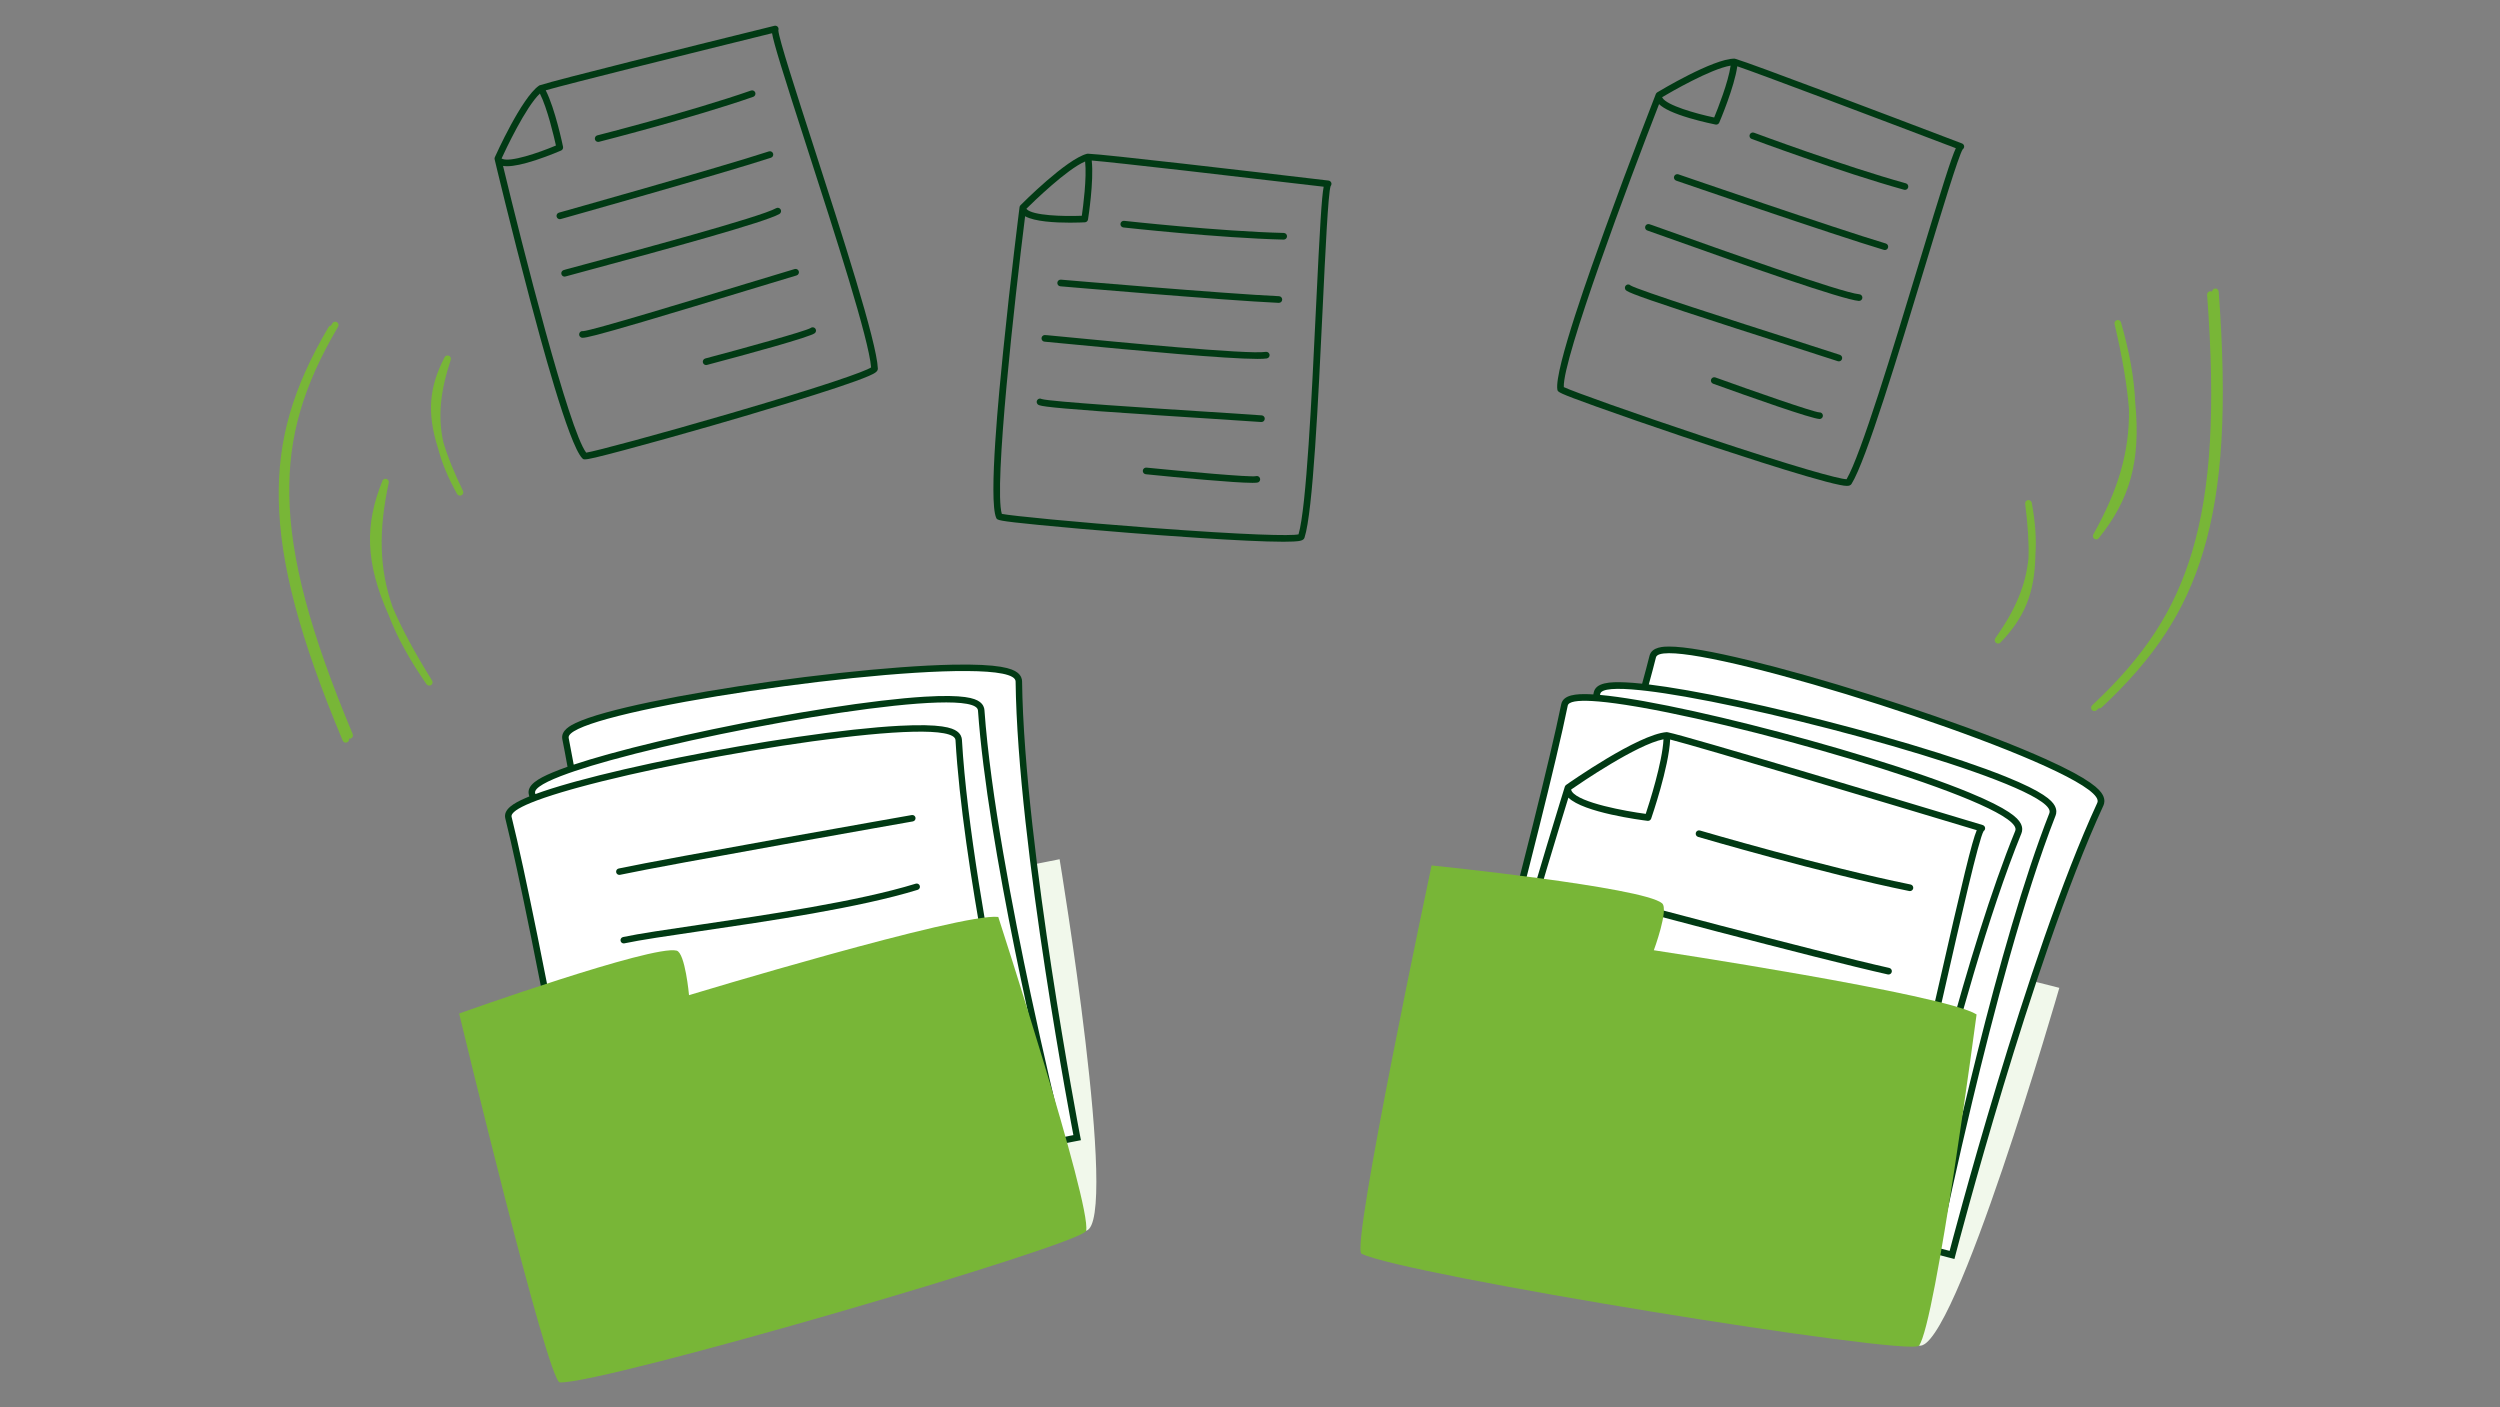 <svg xmlns="http://www.w3.org/2000/svg" xml:space="preserve" id="svg1" version="1.1" viewBox="0 0 206.375 116.152" height="439" width="780"><rect x="0" y="0" width="206.375" height="116.152" fill="#808080" stroke="none"/><defs id="defs1"><clipPath id="clip0_161_3707"><rect id="rect45" fill="white" height="582.56" width="865.28"></rect></clipPath><clipPath id="clip0_161_3336"><rect y="0" x="0" id="rect28" fill="#ffffff" height="866.38" width="1300.93"></rect></clipPath><clipPath id="clip0_161_3707-8"><rect id="rect45-3" fill="white" height="582.56" width="865.28"></rect></clipPath></defs><g id="layer1"><g transform="matrix(0.4,0,0,0.4,23.008,2.12)" id="g1" style="fill:none"><path id="path1" fill="#f1f8eb" d="m 338.523,272.403 c 7.249,1.413 28.954,-73.836 28.954,-73.836 0,0 -92.952,-23.712 -102.135,-21.903 -9.183,1.808 -21.133,76.586 -21.133,76.586 0,0 89.671,18.249 94.314,19.156 z"></path><path id="path2" fill="#ffffff" d="m 239.793,240.437 c 0.21,-0.773 20.947,-77.577 25.556,-100.253 0.2,-0.99 1.294,-1.836 6.519,-1.454 0.062,-0.327 0.124,-0.643 0.182,-0.953 0.224,-1.189 1.738,-2.172 9.83,-1.248 0.668,-2.41 1.236,-4.544 1.687,-6.336 0.286,-1.131 1.7,-2.09 10.04,-0.629 22.469,3.937 78.568,22.56 82.227,29.539 0.364,0.694 0.258,1.234 0.106,1.564 -7.524,16.268 -15.395,40.509 -20.675,57.977 -5.724,18.94 -9.717,34.225 -9.758,34.376 l -0.172,0.663 -3.401,-0.88 c -0.506,2.441 -0.788,3.851 -0.805,3.94 l -0.134,0.674 -7.273,-1.43 c -0.558,2.52 -0.871,3.981 -0.891,4.07 l -0.141,0.671 -93.08,-19.596 0.19,-0.702 z"></path><path id="path3" fill="#013a14" d="m 239.129,240.258 c 0.209,-0.773 20.94,-77.556 25.545,-100.212 0.406,-1.99 3.122,-2.169 5.724,-2.083 0.289,0.01 0.592,0.024 0.909,0.045 0.024,-0.121 0.045,-0.241 0.069,-0.358 0.399,-2.107 3.359,-2.269 6.501,-2.131 1.026,0.044 2.193,0.137 3.494,0.275 0.599,-2.176 1.115,-4.119 1.528,-5.766 0.475,-1.887 3.05,-1.894 4.02,-1.897 1.628,-0.004 3.917,0.251 6.808,0.756 10.808,1.894 30.186,7.378 48.214,13.648 9.063,3.15 16.938,6.209 22.782,8.843 9.204,4.153 11.1,6.216 11.723,7.405 0.492,0.942 0.337,1.702 0.121,2.169 -7.507,16.234 -15.368,40.437 -20.641,57.885 -5.721,18.929 -9.713,34.204 -9.751,34.355 l -0.348,1.33 -1.332,-0.343 -2.034,-0.526 c -0.42,2.035 -0.651,3.186 -0.657,3.228 l -0.269,1.347 -1.349,-0.264 -5.941,-1.169 c -0.475,2.148 -0.733,3.369 -0.743,3.41 l -0.286,1.344 -1.346,-0.281 -91.695,-19.304 -1.425,-0.3 0.379,-1.402 z m 105.707,12.59 c 0,0 15.877,-60.899 30.474,-92.47 2.547,-5.507 -58.14,-25.984 -81.827,-30.137 -5.466,-0.959 -8.959,-1.045 -9.252,0.121 -0.403,1.609 -0.902,3.489 -1.48,5.59 2.244,0.275 4.829,0.667 7.744,1.176 l -0.237,1.354 0.241,-1.354 c 12.828,2.248 30.963,6.635 46.211,11.176 7.926,2.362 14.734,4.666 19.684,6.663 7.823,3.156 9.517,4.92 10.109,5.972 0.492,0.876 0.382,1.612 0.199,2.073 -6.536,16.646 -12.955,41.272 -17.192,58.998 -3.108,13.006 -5.524,24.299 -6.77,30.295 l 2.099,0.543 z m -4.389,3.765 c 0,0 0.235,-1.183 0.675,-3.308 0.086,-0.416 0.179,-0.863 0.279,-1.347 3.115,-14.962 13.406,-62.43 24.017,-89.448 1.993,-5.078 -47.725,-19.222 -75.153,-24.028 -2.909,-0.509 -5.562,-0.914 -7.882,-1.189 -0.475,-0.059 -0.94,-0.11 -1.387,-0.155 -4.957,-0.512 -8.061,-0.34 -8.271,0.77 -0.014,0.069 -0.028,0.138 -0.038,0.206 2.12,0.189 4.715,0.547 7.737,1.059 0.262,0.045 0.524,0.09 0.792,0.134 0.189,0.035 0.382,0.069 0.575,0.103 12.446,2.221 30.602,6.777 46.486,11.672 8.274,2.548 15.399,5.03 20.61,7.179 8.226,3.393 9.981,5.232 10.584,6.322 0.492,0.89 0.372,1.633 0.182,2.097 -6.76,16.557 -13.506,41.093 -17.977,58.761 -2.495,9.856 -4.574,18.719 -6.013,25.035 -0.106,0.461 -0.206,0.907 -0.306,1.341 -0.306,1.358 -0.582,2.575 -0.816,3.634 l 5.91,1.162 z m -8.294,3.307 c 0,0 0.258,-1.214 0.736,-3.39 0.09,-0.412 0.189,-0.863 0.296,-1.344 0.241,-1.076 0.52,-2.324 0.833,-3.713 0.1,-0.433 0.2,-0.88 0.306,-1.341 4.255,-18.671 14.136,-59.675 24.052,-83.971 2.117,-5.185 -50.141,-20.652 -76.964,-25.42 -0.144,-0.028 -0.292,-0.052 -0.434,-0.076 -0.313,-0.055 -0.623,-0.106 -0.929,-0.158 -2.919,-0.495 -5.5,-0.849 -7.627,-1.035 -0.485,-0.041 -0.947,-0.075 -1.384,-0.099 -3.022,-0.165 -4.846,0.11 -5.015,0.948 -4.663,22.959 -25.562,100.295 -25.562,100.295 l 91.695,19.304 z"></path><path id="path4" fill="#013a14" d="m 253.832,196.05 c 5.604,-19.782 11.531,-38.811 11.589,-39 0,-0.007 0.007,-0.013 0.01,-0.02 0.021,-0.062 0.049,-0.117 0.086,-0.169 0,-0.003 0.004,-0.01 0.007,-0.014 0.042,-0.055 0.09,-0.103 0.145,-0.144 0.003,0 0.007,-0.007 0.01,-0.01 0.606,-0.427 14.876,-10.458 20.755,-10.902 0.003,0 0.014,0 0.02,0 0.007,0 0.014,0 0.021,0 0.09,0 0.176,0.017 0.255,0.045 4.054,0.818 46.407,13.545 64.941,19.135 0.317,0.097 0.524,0.406 0.486,0.736 -0.024,0.21 -0.138,0.389 -0.303,0.499 -0.995,1.615 -4.674,17.801 -8.233,33.464 -5.638,24.808 -12.653,55.681 -16.208,62.302 -0.248,0.461 -0.778,0.602 -2.113,0.488 -0.262,-0.02 -0.551,-0.051 -0.878,-0.092 -8.522,-1.056 -36.622,-8.269 -45.034,-10.452 -8.894,-2.31 -17.787,-4.703 -24.396,-6.563 -11.031,-3.101 -11.083,-3.317 -11.214,-3.833 -0.877,-3.507 2.506,-18.802 10.054,-45.463 z m 31.951,-48.781 c -5.507,1.073 -17.22,9.094 -19.057,10.369 0.01,0.114 0.051,0.255 0.168,0.427 1.594,2.334 11.045,4.039 15.224,4.596 0.726,-2.186 3.435,-10.609 3.665,-15.392 z m -40.724,93.643 c 2.24,0.948 19.581,5.81 40.146,11.077 27.649,7.082 39.32,9.327 41.1,9.124 3.5,-6.873 10.411,-37.278 15.973,-61.756 5.359,-23.577 7.16,-30.986 8.151,-33.327 -16.979,-5.119 -57.277,-17.2 -63.272,-18.712 -0.269,5.703 -3.762,15.872 -3.917,16.323 -0.104,0.299 -0.396,0.488 -0.709,0.46 -0.011,0 -0.018,0 -0.028,0 -1.401,-0.171 -13.224,-1.708 -16.345,-4.789 -1.622,5.257 -6.423,20.934 -11.008,37.116 -8.99,31.749 -10.504,41.795 -10.095,44.487 z"></path><path id="path5" fill="#013a14" d="m 292.457,166.56 c 0.107,-0.365 0.492,-0.575 0.854,-0.465 0.254,0.076 25.786,7.567 43.471,11.143 0.371,0.075 0.612,0.436 0.537,0.811 -0.069,0.344 -0.389,0.578 -0.73,0.55 -0.028,0 -0.055,-0.007 -0.079,-0.01 -17.74,-3.589 -43.33,-11.098 -43.585,-11.173 -0.365,-0.107 -0.575,-0.489 -0.465,-0.853 z"></path><path id="path6" fill="#013a14" d="m 272.16,179.723 c 0.1,-0.367 0.479,-0.584 0.844,-0.488 0.447,0.121 44.927,11.992 59.369,15.22 0.372,0.082 0.606,0.45 0.523,0.822 -0.076,0.34 -0.392,0.563 -0.73,0.536 -0.031,0 -0.062,-0.007 -0.093,-0.014 -14.473,-3.232 -58.976,-15.113 -59.424,-15.233 -0.368,-0.1 -0.585,-0.475 -0.489,-0.843 z"></path><path id="path7" fill="#013a14" d="m 265.638,195.094 c -0.354,-0.058 -0.606,-0.381 -0.571,-0.742 0.034,-0.375 0.368,-0.653 0.743,-0.619 h 0.007 c 0.141,0.014 0.458,0.1 5.545,1.519 13.592,3.792 49.704,13.869 54.667,13.927 0.379,0.011 0.685,0.317 0.682,0.695 -0.004,0.378 -0.317,0.684 -0.695,0.681 -0.138,0 -0.296,-0.011 -0.475,-0.024 -5.738,-0.478 -32.031,-7.67 -54.547,-13.955 -2.95,-0.822 -5.091,-1.42 -5.353,-1.478 z"></path><path id="path8" fill="#013a14" d="m 260.947,211.118 c 0.275,-0.168 0.623,-0.123 0.843,0.093 1.903,1.09 29.459,7.808 45.963,11.834 6.44,1.571 11.527,2.812 13.998,3.444 0.368,0.093 0.589,0.468 0.496,0.836 -0.086,0.33 -0.396,0.543 -0.723,0.515 -0.038,0 -0.076,-0.01 -0.114,-0.02 -2.461,-0.633 -7.544,-1.87 -13.981,-3.442 -9.138,-2.227 -20.513,-5.002 -29.751,-7.343 -16.459,-4.174 -16.711,-4.579 -16.952,-4.968 -0.199,-0.323 -0.099,-0.746 0.224,-0.945 z"></path><path id="path9" fill="#013a14" d="m 287.391,235.273 c 10.732,3.033 28.289,7.815 29.82,7.712 0.362,-0.069 0.713,0.161 0.795,0.522 0.086,0.371 -0.144,0.739 -0.516,0.825 -0.086,0.021 -0.23,0.021 -0.43,0.004 -3.501,-0.293 -23.663,-5.934 -30.048,-7.736 -0.365,-0.103 -0.578,-0.484 -0.475,-0.849 0.103,-0.364 0.482,-0.581 0.85,-0.474 z"></path><path id="path10" fill="#78b637" d="m 350.398,204.05 c 0,0 -8.436,63.712 -11.875,68.353 -1.724,2.327 -106.726,-14.646 -115.065,-18.981 -2.293,-1.189 14.466,-80.117 14.466,-80.117 0,0 43.619,4.448 47.567,7.811 1.439,1.224 -1.701,9.688 -1.701,9.688 0,0 59.975,9.062 66.608,13.25 z"></path><path id="path11" fill="#013a14" d="m 284.214,14.088 c 0,0 0.007,-0.01 0.01,-0.017 0.024,-0.059 0.059,-0.114 0.097,-0.162 0.003,-0.004 0.006,-0.01 0.01,-0.014 0.045,-0.051 0.096,-0.093 0.151,-0.127 0.007,-0.003 0.011,-0.01 0.018,-0.014 0.468,-0.282 11.52,-6.931 15.908,-6.955 0,0 0.014,0 0.017,0 0.007,0 0.017,0 0.024,0 0.097,0.007 0.186,0.031 0.269,0.072 3.28,0.952 30.319,11.204 46.679,17.434 0.309,0.117 0.492,0.44 0.43,0.767 -0.035,0.189 -0.145,0.347 -0.296,0.45 -0.847,1.303 -4.358,12.878 -7.755,24.076 -5.441,17.939 -12.212,40.268 -15.182,44.968 -0.186,0.292 -0.485,0.409 -0.957,0.409 -0.371,0 -0.846,-0.072 -1.452,-0.193 -6.216,-1.224 -26.492,-7.99 -32.561,-10.032 -6.412,-2.163 -12.821,-4.383 -17.584,-6.096 -8.04,-2.891 -8.068,-3.039 -8.154,-3.541 -0.706,-3.998 7.18,-25.805 9.772,-32.97 5.149,-14.243 10.501,-27.916 10.552,-28.053 z m 1.294,0.663 c 0.01,0.038 0.028,0.083 0.058,0.138 0.902,1.544 6.802,3.249 10.677,4.057 0.706,-1.716 2.922,-7.292 3.397,-10.699 -4.061,0.639 -12.463,5.518 -14.135,6.508 z m -20.293,59.837 c 1.9,0.911 14.239,5.325 28.743,10.159 19.505,6.501 28.037,8.811 29.61,8.853 2.947,-5.016 9.562,-26.826 14.89,-44.404 4.949,-16.323 6.743,-21.961 7.655,-23.911 C 329.444,18.942 305.498,9.897 301.01,8.381 c -0.578,4.236 -3.579,11.297 -3.717,11.617 -0.11,0.258 -0.361,0.419 -0.633,0.419 -0.045,0 -0.09,-0.004 -0.135,-0.014 -0.027,-0.007 -2.622,-0.516 -5.362,-1.327 -3.211,-0.952 -5.283,-1.901 -6.295,-2.888 -6.182,15.883 -19.946,52.638 -19.657,58.4 z"></path><path id="path12" fill="#013a14" d="m 303.578,22.487 c 0.134,-0.354 0.53,-0.536 0.885,-0.402 0.185,0.069 18.541,6.9 31.338,10.448 0.365,0.103 0.582,0.481 0.478,0.846 -0.086,0.306 -0.361,0.505 -0.664,0.505 -0.062,0 -0.124,-0.007 -0.186,-0.024 -12.852,-3.562 -31.266,-10.417 -31.452,-10.486 -0.358,-0.134 -0.537,-0.529 -0.402,-0.883 z"></path><path id="path13" fill="#013a14" d="m 287.976,31.102 c 0.124,-0.358 0.516,-0.55 0.874,-0.426 0.324,0.11 32.375,11.153 42.814,14.274 0.365,0.11 0.571,0.492 0.461,0.856 -0.089,0.299 -0.361,0.492 -0.661,0.492 -0.065,0 -0.13,-0.01 -0.196,-0.028 -10.467,-3.129 -42.545,-14.181 -42.869,-14.291 -0.358,-0.124 -0.55,-0.516 -0.426,-0.873 z"></path><path id="path14" fill="#013a14" d="m 286.802,42.355 c 9.782,3.493 35.768,12.775 39.396,13.074 0.378,0.031 0.661,0.364 0.63,0.743 -0.031,0.358 -0.331,0.629 -0.685,0.629 -0.021,0 -0.038,0 -0.059,0 -3.373,-0.282 -23.012,-7.175 -39.743,-13.15 -2.021,-0.722 -3.625,-1.296 -3.834,-1.361 -0.345,-0.086 -0.572,-0.423 -0.51,-0.78 0.062,-0.375 0.413,-0.629 0.792,-0.564 0.117,0.021 0.131,0.021 4.016,1.409 z"></path><path id="path15" fill="#013a14" d="m 322.192,67.933 c 0.361,0.12 0.554,0.509 0.433,0.87 -0.096,0.289 -0.365,0.471 -0.654,0.471 -0.072,0 -0.144,-0.01 -0.217,-0.034 -1.776,-0.591 -5.445,-1.767 -10.088,-3.256 -6.598,-2.114 -14.81,-4.744 -21.474,-6.948 -11.943,-3.947 -12.098,-4.246 -12.298,-4.624 -0.175,-0.337 -0.044,-0.753 0.293,-0.928 0.275,-0.144 0.606,-0.083 0.812,0.131 1.542,0.952 22.039,7.519 33.091,11.06 4.65,1.489 8.322,2.664 10.105,3.259 z"></path><path id="path16" fill="#013a14" d="m 296.495,72.594 c 7.637,2.757 20.176,7.137 21.439,7.209 0.355,-0.034 0.685,0.22 0.74,0.578 0.059,0.375 -0.196,0.725 -0.575,0.787 -0.02,0 -0.048,0.004 -0.079,0.004 -1.573,0 -14.394,-4.542 -21.997,-7.285 -0.358,-0.131 -0.544,-0.523 -0.413,-0.88 0.131,-0.357 0.523,-0.543 0.881,-0.412 z"></path><path id="path17" fill="#013a14" d="m 44.541,27.379 c 0,0 0,-0.01 0,-0.017 0.007,-0.065 0.024,-0.131 0.052,-0.193 0,-0.007 0,-0.014 0.007,-0.021 0.224,-0.498 5.51,-12.253 9.107,-14.769 0,0 0.01,-0.007 0.014,-0.007 0.007,-0.003 0.014,-0.01 0.021,-0.014 0.083,-0.052 0.172,-0.083 0.262,-0.096 3.246,-1.083 31.308,-8.048 48.304,-12.242 0.32,-0.079 0.657,0.083 0.791,0.385 0.079,0.175 0.079,0.368 0.011,0.536 0.044,1.554 3.762,13.061 7.362,24.199 5.761,17.839 12.934,40.045 13.175,45.597 0.028,0.615 -0.578,0.99 -1.855,1.547 -5.806,2.534 -26.33,8.512 -32.481,10.286 -6.505,1.874 -13.038,3.696 -17.925,4.999 -5.665,1.509 -7.493,1.932 -8.199,1.932 -0.324,0 -0.41,-0.089 -0.523,-0.203 C 59.803,86.415 53.845,64.01 51.886,56.646 47.994,42.011 44.59,27.73 44.559,27.585 c 0,-0.007 0,-0.014 0,-0.021 -0.014,-0.062 -0.017,-0.127 -0.014,-0.189 z m 1.456,0.017 c 0.031,0.024 0.072,0.052 0.127,0.079 1.621,0.756 7.441,-1.2 11.086,-2.744 -0.399,-1.808 -1.759,-7.656 -3.311,-10.726 -2.974,2.836 -7.094,11.63 -7.903,13.394 z M 63.455,88.117 C 65.533,87.783 78.193,84.39 92.869,80.106 112.605,74.348 120.934,71.391 122.252,70.528 121.812,64.732 114.804,43.042 109.159,25.56 103.917,9.33 102.172,3.674 101.811,1.557 84.495,5.83 59.658,12.025 55.105,13.335 c 1.941,3.809 3.504,11.321 3.573,11.661 0.065,0.316 -0.1,0.639 -0.399,0.77 -0.024,0.01 -2.451,1.069 -5.166,1.96 -2.595,0.853 -4.571,1.279 -5.968,1.279 -0.313,0 -0.595,-0.024 -0.85,-0.065 3.982,16.571 13.633,54.608 17.161,59.177 z"></path><path id="path18" fill="#013a14" d="m 97.925,14.683 c -12.594,4.387 -31.638,9.234 -31.827,9.282 -0.059,0.014 -0.114,0.021 -0.169,0.021 -0.306,0 -0.589,-0.206 -0.668,-0.519 -0.093,-0.368 0.131,-0.743 0.499,-0.836 0.189,-0.048 19.175,-4.882 31.714,-9.248 0.358,-0.124 0.75,0.065 0.878,0.423 0.124,0.357 -0.065,0.75 -0.423,0.877 z"></path><path id="path19" fill="#013a14" d="m 57.834,38.583 c 0.327,-0.093 32.966,-9.262 43.326,-12.638 0.362,-0.117 0.751,0.079 0.868,0.44 0.117,0.361 -0.079,0.749 -0.441,0.866 -10.387,3.386 -43.051,12.562 -43.382,12.655 -0.062,0.017 -0.124,0.028 -0.186,0.028 -0.299,0 -0.578,-0.199 -0.661,-0.502 -0.103,-0.364 0.11,-0.746 0.475,-0.849 z"></path><path id="path20" fill="#013a14" d="m 58.705,50.475 c 0.107,-0.052 0.12,-0.059 4.113,-1.131 10.03,-2.695 36.673,-9.857 39.826,-11.675 0.33,-0.189 0.75,-0.076 0.939,0.251 0.19,0.33 0.076,0.749 -0.251,0.939 -2.932,1.692 -23.002,7.199 -40.156,11.813 -2.075,0.557 -3.724,1 -3.934,1.069 -0.079,0.031 -0.162,0.045 -0.241,0.045 -0.258,0 -0.506,-0.144 -0.623,-0.395 -0.162,-0.344 -0.014,-0.753 0.327,-0.914 z"></path><path id="path21" fill="#013a14" d="m 62.818,63.037 c 1.81,-0.096 22.4,-6.364 33.5,-9.743 4.67,-1.423 8.361,-2.544 10.164,-3.07 0.365,-0.106 0.747,0.103 0.854,0.468 0.107,0.364 -0.103,0.746 -0.468,0.853 -1.797,0.523 -5.483,1.647 -10.147,3.067 -6.629,2.018 -14.876,4.528 -21.612,6.511 -9.403,2.768 -11.661,3.287 -12.377,3.287 -0.203,0 -0.282,-0.041 -0.365,-0.086 -0.337,-0.175 -0.468,-0.591 -0.289,-0.928 0.145,-0.275 0.448,-0.416 0.744,-0.357 z"></path><path id="path22" fill="#013a14" d="m 88.026,68.682 c 7.851,-2.083 20.655,-5.621 21.732,-6.281 0.275,-0.23 0.688,-0.21 0.94,0.055 0.261,0.275 0.251,0.712 -0.024,0.973 -0.844,0.804 -14.329,4.469 -22.294,6.584 -0.059,0.017 -0.117,0.024 -0.175,0.024 -0.303,0 -0.582,-0.203 -0.664,-0.512 -0.096,-0.368 0.12,-0.743 0.489,-0.842 z"></path><path id="path23" fill="#013a14" d="m 152.885,37.452 c 0,0 0.007,-0.014 0.007,-0.024 0.01,-0.062 0.027,-0.124 0.055,-0.179 0,-0.003 0,-0.01 0.007,-0.014 0.031,-0.062 0.072,-0.117 0.117,-0.165 0.003,-0.003 0.007,-0.01 0.01,-0.014 0.385,-0.389 9.479,-9.53 13.733,-10.62 0.004,0 0.014,0 0.017,0 0.007,0 0.014,-0.007 0.024,-0.007 0.093,-0.017 0.186,-0.017 0.276,0 3.404,0.124 32.137,3.479 49.529,5.535 0.33,0.038 0.585,0.309 0.605,0.639 0.014,0.193 -0.055,0.375 -0.179,0.509 -0.506,1.468 -1.084,13.549 -1.641,25.238 -0.895,18.723 -2.01,42.029 -3.745,47.309 -0.193,0.588 -0.888,0.726 -2.282,0.798 -0.575,0.031 -1.27,0.045 -2.065,0.045 -8.003,0 -26.159,-1.382 -31.962,-1.843 -6.746,-0.533 -13.506,-1.128 -18.538,-1.626 -8.501,-0.842 -8.563,-0.983 -8.773,-1.448 -1.659,-3.706 0.661,-26.774 1.425,-34.355 1.518,-15.068 3.366,-29.631 3.387,-29.776 z m 13.537,-9.427 c -3.783,1.609 -10.739,8.389 -12.119,9.753 0.021,0.034 0.048,0.076 0.093,0.117 1.249,1.279 7.39,1.492 11.344,1.331 0.265,-1.832 1.053,-7.783 0.682,-11.204 z m -17.189,72.726 c 2.065,0.419 15.11,1.695 30.354,2.85 20.503,1.551 29.342,1.716 30.877,1.375 1.632,-5.58 2.723,-28.345 3.6,-46.69 0.816,-17.035 1.178,-22.941 1.587,-25.052 -17.712,-2.09 -43.144,-5.03 -47.866,-5.408 0.471,4.249 -0.713,11.83 -0.768,12.174 -0.051,0.32 -0.32,0.56 -0.643,0.578 -0.345,0.017 -1.539,0.076 -3.084,0.076 -2.991,0 -7.287,-0.213 -9.252,-1.327 -2.117,16.908 -6.495,55.911 -4.805,61.428 z"></path><path id="path24" fill="#013a14" d="m 173.715,40.883 c 0.042,-0.378 0.386,-0.65 0.761,-0.609 0.196,0.021 19.667,2.176 32.942,2.499 0.379,0.01 0.682,0.323 0.672,0.705 -0.011,0.375 -0.317,0.67 -0.689,0.67 -0.007,0 -0.01,0 -0.017,0 -13.334,-0.323 -32.867,-2.486 -33.063,-2.506 -0.378,-0.041 -0.65,-0.382 -0.609,-0.76 z"></path><path id="path25" fill="#013a14" d="m 160.688,53.039 c 0.031,-0.378 0.365,-0.663 0.743,-0.626 0.341,0.028 34.12,2.929 45.007,3.414 0.378,0.017 0.674,0.337 0.657,0.719 -0.017,0.368 -0.32,0.657 -0.688,0.657 -0.011,0 -0.021,0 -0.031,0 -10.915,-0.485 -44.724,-3.386 -45.065,-3.417 -0.379,-0.031 -0.661,-0.364 -0.626,-0.743 z"></path><path id="path26" fill="#013a14" d="m 162.168,65.605 c -2.141,-0.21 -3.838,-0.375 -4.058,-0.385 -0.355,0 -0.658,-0.272 -0.685,-0.632 -0.031,-0.378 0.251,-0.712 0.63,-0.743 0.12,-0.01 0.137,-0.01 4.247,0.388 10.339,1.004 37.799,3.675 41.392,3.084 0.379,-0.062 0.73,0.193 0.792,0.567 0.062,0.375 -0.193,0.729 -0.568,0.791 -0.399,0.065 -1.05,0.096 -1.917,0.096 -6.35,0 -24.272,-1.654 -39.833,-3.166 z"></path><path id="path27" fill="#013a14" d="m 157.476,77.053 c 1.728,0.547 23.209,1.922 34.791,2.664 4.874,0.313 8.722,0.557 10.594,0.701 0.379,0.028 0.664,0.357 0.633,0.739 -0.027,0.361 -0.33,0.636 -0.685,0.636 -0.017,0 -0.034,0 -0.051,0 -1.866,-0.141 -5.71,-0.388 -10.581,-0.698 -6.914,-0.443 -15.519,-0.994 -22.523,-1.506 -12.546,-0.918 -12.77,-1.169 -13.055,-1.489 -0.255,-0.282 -0.228,-0.719 0.055,-0.97 0.234,-0.21 0.568,-0.227 0.819,-0.072 z"></path><path id="path28" fill="#013a14" d="m 179.081,91.204 c 8.082,0.811 21.309,2.004 22.552,1.767 0.337,-0.117 0.715,0.045 0.86,0.382 0.145,0.337 -0.014,0.753 -0.365,0.901 -0.151,0.065 -0.561,0.093 -1.177,0.093 -3.724,0 -14.972,-1.069 -22.007,-1.774 -0.379,-0.038 -0.654,-0.375 -0.616,-0.753 0.037,-0.378 0.371,-0.653 0.753,-0.615 z"></path><path id="path29" fill="#f1f8eb" d="m 166.636,248.695 c 6.935,-1.781 -5.48,-76.672 -5.48,-76.672 0,0 -91.244,17.953 -98.527,23.357 -7.283,5.404 13.468,75.823 13.468,75.823 0,0 86.095,-21.366 90.535,-22.508 z"></path><path id="path30" fill="#ffffff" d="m 66.89,261.831 c -0.141,-0.763 -14.046,-76.617 -19.478,-98.379 -0.237,-0.949 0.365,-2.145 5.097,-3.985 -0.079,-0.312 -0.158,-0.615 -0.237,-0.907 -0.299,-1.135 0.616,-2.627 8.082,-5.185 -0.423,-2.386 -0.816,-4.49 -1.17,-6.25 -0.224,-1.107 0.616,-2.537 8.525,-4.73 21.309,-5.91 78.176,-12.972 84.288,-8.389 0.61,0.457 0.74,0.973 0.744,1.324 0.206,17.372 3.431,41.863 6.102,59.349 2.895,18.96 5.779,33.997 5.807,34.148 l 0.127,0.654 -3.342,0.646 c 0.575,2.345 0.916,3.699 0.94,3.785 l 0.165,0.646 -6.963,1.778 c 0.561,2.437 0.898,3.847 0.919,3.933 l 0.155,0.646 -89.637,21.607 -0.127,-0.694 z"></path><path id="path31" fill="#013a14" d="m 66.232,261.952 c -0.141,-0.763 -14.043,-76.597 -19.467,-98.339 -0.478,-1.911 1.824,-3.197 4.141,-4.204 0.258,-0.114 0.53,-0.227 0.812,-0.34 -0.031,-0.114 -0.059,-0.231 -0.089,-0.341 -0.53,-2.011 1.993,-3.386 4.801,-4.572 0.915,-0.389 1.979,-0.794 3.17,-1.214 -0.385,-2.155 -0.743,-4.067 -1.07,-5.683 -0.372,-1.849 1.879,-2.929 2.726,-3.334 1.421,-0.681 3.535,-1.413 6.275,-2.173 10.25,-2.843 29.494,-6.113 47.89,-8.131 9.245,-1.014 17.416,-1.619 23.629,-1.746 9.789,-0.2 12.308,0.818 13.351,1.598 0.826,0.619 1.005,1.348 1.012,1.85 0.206,17.33 3.428,41.788 6.092,59.252 2.895,18.947 5.776,33.977 5.803,34.129 l 0.251,1.306 -1.308,0.254 -1.999,0.386 c 0.482,1.956 0.76,3.059 0.771,3.097 l 0.327,1.289 -1.291,0.33 -5.686,1.451 c 0.482,2.077 0.764,3.252 0.774,3.294 l 0.31,1.296 -1.294,0.313 -88.305,21.287 -1.373,0.33 -0.255,-1.385 z m 97.767,-32.997 c 0,0 -11.523,-59.91 -11.923,-93.615 -0.068,-5.882 -61.726,1.468 -84.188,7.698 -5.184,1.437 -8.278,2.815 -8.047,3.957 0.317,1.578 0.668,3.431 1.039,5.507 2.079,-0.694 4.505,-1.427 7.269,-2.193 l 0.358,1.286 -0.354,-1.286 c 12.164,-3.373 29.869,-7.086 45.106,-9.461 7.923,-1.235 14.841,-2.053 20.008,-2.366 8.164,-0.498 10.38,0.344 11.337,1.018 0.799,0.564 1.005,1.251 1.04,1.733 1.225,17.289 5.885,41.513 9.578,58.792 2.709,12.679 5.308,23.563 6.719,29.332 l 2.065,-0.399 z m -2.268,5.122 c 0,0 -0.289,-1.134 -0.792,-3.173 -0.099,-0.399 -0.203,-0.832 -0.316,-1.296 -3.518,-14.391 -14.322,-60.219 -16.315,-88.283 -0.375,-5.273 -49.79,3.053 -75.801,10.266 -2.757,0.763 -5.249,1.516 -7.393,2.238 -0.441,0.148 -0.867,0.296 -1.277,0.44 -4.55,1.616 -7.197,3.057 -6.918,4.115 0.017,0.066 0.035,0.131 0.052,0.196 1.934,-0.718 4.354,-1.485 7.214,-2.293 0.248,-0.068 0.492,-0.141 0.747,-0.209 0.179,-0.049 0.365,-0.1 0.544,-0.148 11.819,-3.239 29.607,-6.811 45.553,-9.145 8.305,-1.214 15.578,-2.011 21.033,-2.3 8.615,-0.457 10.918,0.423 11.902,1.128 0.806,0.574 1.005,1.272 1.033,1.76 0.995,17.303 5.332,41.588 8.791,58.912 1.931,9.664 3.81,18.29 5.187,24.413 0.099,0.447 0.199,0.88 0.292,1.299 0.296,1.317 0.568,2.496 0.802,3.521 l 5.655,-1.444 z m -5.882,6.347 c 0,0 -0.282,-1.169 -0.768,-3.273 -0.093,-0.399 -0.193,-0.836 -0.299,-1.3 -0.241,-1.042 -0.516,-2.252 -0.819,-3.596 -0.097,-0.423 -0.193,-0.853 -0.293,-1.3 -4.068,-18.11 -12.535,-58.111 -13.998,-83.503 -0.313,-5.418 -52.503,2.805 -77.966,9.801 -0.138,0.038 -0.275,0.076 -0.413,0.114 -0.299,0.082 -0.589,0.165 -0.881,0.247 -2.76,0.784 -5.17,1.547 -7.104,2.269 -0.444,0.165 -0.861,0.33 -1.253,0.489 -2.712,1.113 -4.196,2.114 -3.993,2.918 5.5,22.034 19.485,98.421 19.485,98.421 l 88.305,-21.287 z"></path><path id="path32" fill="#78b637" d="m 148.5,183.932 c 0,0 19.21,59.269 18.136,64.763 -0.537,2.754 -99.516,31.622 -108.623,31.302 -2.502,-0.085 -20.779,-76.139 -20.779,-76.139 0,0 40.033,-14.268 44.889,-12.971 1.769,0.471 2.554,9.186 2.554,9.186 0,0 56.272,-17.042 63.822,-16.141 z"></path><path id="path33" fill="#013a14" d="m 70.342,175.254 c 0.031,0 0.065,-0.007 0.096,-0.013 9.93,-2.125 59.937,-10.933 60.44,-11.022 0.361,-0.066 0.606,-0.41 0.54,-0.774 -0.065,-0.364 -0.409,-0.605 -0.774,-0.54 -0.506,0.09 -50.534,8.904 -60.488,11.033 -0.361,0.075 -0.589,0.429 -0.513,0.79 0.069,0.327 0.368,0.547 0.695,0.526 z"></path><path id="path34" fill="#013a14" d="m 71.247,189.395 c 0.031,0 0.065,-0.007 0.096,-0.014 3.263,-0.698 9.042,-1.547 15.729,-2.527 13.833,-2.028 32.781,-4.81 44.793,-8.516 0.351,-0.11 0.55,-0.481 0.44,-0.832 -0.11,-0.35 -0.482,-0.546 -0.833,-0.44 -11.912,3.675 -30.801,6.446 -44.593,8.471 -6.712,0.987 -12.511,1.836 -15.816,2.544 -0.361,0.076 -0.589,0.43 -0.513,0.791 0.069,0.327 0.368,0.547 0.695,0.526 z"></path><path id="path35" fill="#78b637" d="m 21.391,93.944 c 0,0 0,-0.007 0.003,-0.007 0.01,-0.024 0.024,-0.045 0.034,-0.069 0.01,-0.017 0.021,-0.038 0.031,-0.055 0.01,-0.017 0.024,-0.031 0.038,-0.045 0.017,-0.021 0.031,-0.041 0.052,-0.059 0.01,-0.01 0.021,-0.017 0.031,-0.024 0.024,-0.021 0.048,-0.041 0.076,-0.059 0.01,-0.007 0.021,-0.01 0.028,-0.017 0.028,-0.017 0.059,-0.031 0.086,-0.045 0.014,-0.007 0.028,-0.007 0.041,-0.014 0.028,-0.01 0.055,-0.017 0.083,-0.024 0.017,-0.003 0.038,-0.003 0.055,-0.007 0.028,0 0.052,-0.007 0.079,-0.007 0.021,0 0.038,0 0.059,0.003 0.024,0 0.052,0.003 0.076,0.007 0,0 0.007,0 0.01,0 0.021,0.003 0.038,0.014 0.059,0.017 0.017,0.007 0.038,0.01 0.055,0.017 0,0 0.007,-10e-5 0.007,0.003 0.024,0.01 0.048,0.024 0.069,0.038 0.017,0.01 0.034,0.017 0.052,0.028 0.017,0.014 0.034,0.028 0.052,0.041 0.017,0.014 0.035,0.028 0.052,0.045 0.014,0.014 0.024,0.031 0.038,0.045 0.017,0.021 0.031,0.038 0.045,0.059 0.01,0.017 0.017,0.034 0.028,0.052 0.01,0.021 0.024,0.041 0.035,0.065 0.007,0.017 0.014,0.038 0.017,0.058 0.007,0.024 0.014,0.045 0.021,0.069 0.004,0.021 0.004,0.038 0.007,0.058 0,0.024 0.007,0.052 0.007,0.076 0,0.017 0,0.038 -0.003,0.055 0,0.028 -0.004,0.055 -0.01,0.083 0,0 0,0.007 0,0.01 -2.113,9.822 -2,17.667 0.812,25.678 1.824,4.311 4.471,9.254 8.126,15.123 0.007,0.014 0.014,0.027 0.021,0.041 0.014,0.024 0.024,0.045 0.034,0.069 0.007,0.017 0.01,0.038 0.017,0.055 0.007,0.024 0.014,0.048 0.021,0.076 0,0.017 0.004,0.037 0.007,0.055 0,0.024 0.004,0.051 0.004,0.075 0,0.017 0,0.035 -0.004,0.055 0,0.028 -0.003,0.052 -0.01,0.076 -0.004,0.017 -0.01,0.034 -0.014,0.051 -0.007,0.025 -0.014,0.052 -0.024,0.076 -0.007,0.017 -0.017,0.031 -0.024,0.048 -0.01,0.024 -0.024,0.045 -0.038,0.069 -0.01,0.017 -0.024,0.031 -0.035,0.045 -0.017,0.02 -0.031,0.037 -0.048,0.058 -0.014,0.014 -0.031,0.028 -0.048,0.041 -0.014,0.014 -0.028,0.024 -0.041,0.038 -0.004,0 -0.007,0 -0.014,0.007 -0.007,0.003 -0.01,0.01 -0.017,0.014 -0.034,0.02 -0.069,0.031 -0.103,0.045 -0.021,0.01 -0.045,0.024 -0.065,0.027 -0.062,0.017 -0.124,0.028 -0.189,0.028 0,0 0,0 -0.003,0 0,0 -0.003,0 -0.007,0 -0.055,0 -0.107,-0.007 -0.158,-0.021 -0.021,-0.004 -0.038,-0.014 -0.059,-0.021 -0.034,-0.01 -0.065,-0.02 -0.1,-0.038 -0.021,-0.01 -0.041,-0.027 -0.062,-0.041 -0.028,-0.017 -0.052,-0.034 -0.076,-0.055 -0.021,-0.017 -0.038,-0.041 -0.055,-0.062 -0.017,-0.02 -0.034,-0.034 -0.052,-0.055 -3.473,-5.002 -6.044,-9.626 -7.782,-14.188 -4.86,-10.881 -4.994,-18.713 -1.318,-27.768 z"></path><path id="path36" fill="#78b637" d="m 32.839,87.085 c -2.303,-7.316 -1.755,-12.576 1.387,-18.647 0,-0.003 0.007,-0.007 0.007,-0.014 0.014,-0.024 0.028,-0.045 0.041,-0.065 0.01,-0.017 0.021,-0.034 0.034,-0.048 0.017,-0.017 0.035,-0.034 0.052,-0.052 0.014,-0.014 0.031,-0.031 0.045,-0.041 0.017,-0.014 0.034,-0.024 0.055,-0.038 0.021,-0.014 0.038,-0.024 0.059,-0.034 0.017,-0.01 0.038,-0.017 0.055,-0.024 0.021,-0.01 0.045,-0.021 0.069,-0.028 0.017,-0.007 0.034,-0.007 0.055,-0.01 0.024,-0.007 0.052,-0.01 0.076,-0.014 0.017,0 0.034,0 0.052,0 0.028,0 0.055,0 0.083,0 0.017,0 0.034,0.007 0.055,0.01 0.028,0.003 0.052,0.01 0.079,0.017 0.003,0 0.01,0 0.014,0 0.017,0.007 0.034,0.014 0.052,0.024 0.017,0.007 0.035,0.01 0.048,0.021 0.004,0 0.007,0.007 0.014,0.007 0.024,0.014 0.045,0.028 0.065,0.041 0.017,0.01 0.034,0.021 0.048,0.034 0.017,0.017 0.034,0.034 0.052,0.051 0.014,0.014 0.031,0.031 0.045,0.045 0.014,0.017 0.024,0.038 0.038,0.055 0.014,0.017 0.024,0.038 0.034,0.055 0.01,0.021 0.017,0.041 0.028,0.059 0.007,0.021 0.017,0.041 0.024,0.062 0.007,0.021 0.01,0.045 0.014,0.065 0.004,0.021 0.01,0.041 0.01,0.065 0,0.021 0,0.045 0,0.065 0,0.024 0,0.045 0,0.069 0,0.021 -0.007,0.045 -0.01,0.065 -0.003,0.024 -0.007,0.045 -0.014,0.069 0,0.007 0,0.01 -0.004,0.017 -2.151,6.498 -2.702,11.692 -1.525,16.997 0.836,2.857 2.151,6.137 4.044,10.032 0.007,0.014 0.01,0.031 0.017,0.048 0.01,0.024 0.017,0.045 0.024,0.069 0.007,0.021 0.01,0.041 0.014,0.062 0.004,0.024 0.01,0.048 0.01,0.069 0,0.021 0,0.041 0,0.062 0,0.024 0,0.048 0,0.072 0,0.021 -0.007,0.041 -0.01,0.058 -0.003,0.024 -0.01,0.045 -0.017,0.069 -0.007,0.021 -0.014,0.038 -0.021,0.055 -0.01,0.021 -0.017,0.045 -0.031,0.065 -0.01,0.017 -0.021,0.034 -0.034,0.052 -0.014,0.021 -0.024,0.038 -0.041,0.055 -0.014,0.017 -0.031,0.031 -0.045,0.048 -0.017,0.017 -0.031,0.031 -0.048,0.045 -0.017,0.014 -0.038,0.028 -0.059,0.041 -0.014,0.01 -0.028,0.021 -0.041,0.028 -0.003,0 -0.01,0 -0.014,0.007 -0.007,0 -0.01,0.007 -0.017,0.01 -0.028,0.014 -0.059,0.021 -0.086,0.031 -0.017,0.007 -0.034,0.014 -0.055,0.021 -0.052,0.014 -0.103,0.021 -0.158,0.021 0,0 -0.003,0 -0.007,0 -0.059,0 -0.12,-0.01 -0.175,-0.024 C 37.203,96.952 37.186,96.942 37.166,96.935 37.128,96.921 37.09,96.907 37.055,96.887 37.035,96.873 37.017,96.856 36.997,96.842 36.966,96.818 36.938,96.797 36.911,96.77 36.89,96.749 36.876,96.725 36.859,96.704 36.842,96.68 36.821,96.66 36.804,96.632 34.932,93.263 33.624,90.152 32.853,87.085 Z"></path><path id="path37" fill="#78b637" d="m 10.267,62.229 c 0.117,-0.196 0.313,-0.313 0.527,-0.334 0.093,-0.158 0.179,-0.313 0.272,-0.471 0.193,-0.327 0.616,-0.437 0.943,-0.244 0.327,0.193 0.437,0.615 0.244,0.942 C 4.987,74.471 1.975,84.885 2.185,96.938 2.409,109.954 6.446,125.15 15.271,146.2 c 0.148,0.351 -0.017,0.753 -0.368,0.901 -0.086,0.038 -0.176,0.055 -0.265,0.055 -0.041,0 -0.083,-0.01 -0.124,-0.017 0.062,0.316 -0.1,0.639 -0.409,0.77 -0.086,0.038 -0.176,0.055 -0.265,0.055 -0.268,0 -0.523,-0.158 -0.637,-0.423 C 4.309,126.319 0.237,110.968 0.01,97.77 -0.203,85.445 2.863,74.819 10.267,62.232 Z"></path><path id="path38" fill="#78b637" d="m 375.627,105.753 c 0,0 -0.021,0.017 -0.031,0.028 -0.017,0.017 -0.031,0.034 -0.048,0.048 -0.028,0.024 -0.055,0.045 -0.083,0.065 -0.017,0.01 -0.034,0.024 -0.055,0.035 -0.034,0.017 -0.069,0.03 -0.107,0.044 -0.017,0.007 -0.031,0.014 -0.048,0.017 -0.055,0.014 -0.11,0.021 -0.165,0.021 -0.052,0 -0.1,-0.007 -0.151,-0.021 -0.011,0 -0.025,-0.006 -0.035,-0.01 -0.051,-0.014 -0.1,-0.034 -0.148,-0.058 -0.003,0 -0.007,-0.007 -0.014,-0.011 -0.027,-0.017 -0.055,-0.034 -0.082,-0.055 l -0.007,-0.007 c -0.021,-0.017 -0.038,-0.034 -0.055,-0.055 -0.014,-0.013 -0.028,-0.027 -0.041,-0.044 -0.014,-0.017 -0.028,-0.038 -0.038,-0.055 -0.014,-0.017 -0.024,-0.038 -0.035,-0.055 -0.01,-0.017 -0.017,-0.038 -0.024,-0.059 -0.01,-0.02 -0.017,-0.041 -0.024,-0.065 -0.007,-0.021 -0.01,-0.041 -0.014,-0.062 -0.003,-0.021 -0.01,-0.045 -0.01,-0.065 0,-0.021 0,-0.045 0,-0.069 0,-0.024 0,-0.045 0,-0.065 0,-0.021 0.007,-0.042 0.01,-0.066 0.004,-0.024 0.007,-0.044 0.014,-0.068 0.007,-0.021 0.014,-0.038 0.021,-0.055 0.01,-0.024 0.017,-0.049 0.031,-0.073 0,-0.003 0,-0.006 0.003,-0.01 5.129,-9.159 7.503,-17.021 7.355,-25.857 -0.375,-4.851 -1.335,-10.579 -2.966,-17.533 -0.004,-0.017 -0.004,-0.034 -0.007,-0.052 -0.004,-0.024 -0.007,-0.048 -0.011,-0.069 0,-0.024 0,-0.045 0,-0.065 0,-0.024 0,-0.045 0.004,-0.069 0,-0.021 0.01,-0.041 0.014,-0.065 0.006,-0.021 0.01,-0.045 0.017,-0.065 0.007,-0.021 0.017,-0.041 0.027,-0.058 0.011,-0.021 0.017,-0.041 0.031,-0.059 0.011,-0.017 0.024,-0.034 0.035,-0.051 0.013,-0.017 0.027,-0.038 0.041,-0.055 0.014,-0.017 0.031,-0.031 0.045,-0.045 0.017,-0.017 0.034,-0.031 0.051,-0.045 0.018,-0.014 0.038,-0.024 0.055,-0.038 0.021,-0.01 0.038,-0.024 0.059,-0.034 0.021,-0.01 0.045,-0.017 0.065,-0.028 0.018,-0.007 0.031,-0.014 0.049,-0.021 0.006,0 0.01,0 0.017,0 0.007,0 0.01,-0.004 0.017,-0.007 0.017,-0.004 0.034,-0.004 0.052,-0.007 0.024,-0.003 0.048,-0.007 0.072,-0.01 0.02,0 0.041,0 0.062,0 0.024,0 0.048,0 0.072,0.007 0.021,0 0.038,0.007 0.059,0.014 0.024,0.007 0.048,0.01 0.072,0.021 0.017,0.007 0.034,0.014 0.051,0.024 0.025,0.01 0.045,0.021 0.066,0.034 0.017,0.01 0.031,0.021 0.048,0.031 0.021,0.014 0.041,0.028 0.059,0.045 0.013,0.014 0.027,0.028 0.041,0.041 0.017,0.017 0.034,0.034 0.048,0.055 0.014,0.017 0.024,0.034 0.034,0.055 0.014,0.021 0.025,0.038 0.035,0.062 0.01,0.021 0.017,0.041 0.027,0.065 0.007,0.017 0.014,0.031 0.021,0.048 1.728,6.03 2.716,11.407 2.929,16.474 1.191,12.294 -1.156,20.126 -7.514,28.026 z"></path><path id="path39" fill="#78b637" d="m 354.222,127.127 c -0.01,-0.017 -0.021,-0.038 -0.027,-0.059 -0.007,-0.02 -0.014,-0.041 -0.021,-0.065 -0.007,-0.021 -0.014,-0.041 -0.017,-0.062 -0.004,-0.024 -0.007,-0.045 -0.007,-0.069 0,-0.02 -0.004,-0.041 -0.004,-0.062 0,-0.024 0,-0.048 0.007,-0.068 0,-0.021 0,-0.042 0.007,-0.062 0.004,-0.021 0.01,-0.045 0.017,-0.066 0.007,-0.02 0.011,-0.041 0.021,-0.061 0.007,-0.021 0.017,-0.038 0.028,-0.059 0.01,-0.021 0.02,-0.045 0.034,-0.062 0,-0.003 0.003,-0.01 0.007,-0.014 4.109,-5.834 6.281,-10.85 6.839,-16.502 0.11,-3.104 -0.11,-6.776 -0.682,-11.235 0,-0.017 0,-0.031 0,-0.048 0,-0.024 0,-0.052 0,-0.076 0,-0.021 0.004,-0.041 0.007,-0.065 0,-0.024 0.007,-0.045 0.011,-0.069 0.006,-0.021 0.013,-0.041 0.02,-0.062 0.007,-0.021 0.014,-0.041 0.024,-0.062 0.011,-0.021 0.021,-0.038 0.031,-0.058 0.011,-0.017 0.021,-0.038 0.035,-0.055 0.013,-0.017 0.027,-0.034 0.041,-0.048 0.014,-0.017 0.031,-0.034 0.045,-0.048 0.017,-0.014 0.034,-0.028 0.051,-0.041 0.018,-0.014 0.035,-0.028 0.055,-0.041 0.018,-0.01 0.038,-0.021 0.059,-0.031 0.021,-0.01 0.041,-0.021 0.062,-0.028 0.021,-0.007 0.041,-0.014 0.065,-0.017 0.018,-0.004 0.035,-0.01 0.052,-0.014 0.007,0 0.014,0 0.017,0 0.007,0 0.01,0 0.017,-0.003 0.021,0 0.042,0 0.066,0 0.017,0 0.031,0 0.048,0 0.034,0 0.072,0.007 0.107,0.014 0.007,0 0.017,0 0.024,0.004 0.034,0.007 0.069,0.021 0.1,0.034 0.01,0.004 0.017,0.007 0.027,0.01 0.028,0.014 0.055,0.028 0.083,0.045 0.013,0.007 0.024,0.014 0.038,0.024 0.02,0.014 0.037,0.031 0.058,0.048 0.014,0.014 0.031,0.028 0.045,0.041 0.014,0.017 0.027,0.034 0.041,0.048 0.014,0.017 0.028,0.038 0.041,0.059 0.011,0.017 0.021,0.034 0.028,0.055 0.01,0.021 0.021,0.045 0.031,0.069 0.007,0.021 0.014,0.041 0.017,0.062 0.004,0.017 0.014,0.034 0.017,0.055 0.716,3.916 0.981,7.409 0.747,10.692 -0.117,7.969 -2.299,13.033 -7.204,18.125 -0.01,0.01 -0.02,0.013 -0.027,0.024 -0.014,0.013 -0.031,0.027 -0.048,0.037 -0.028,0.021 -0.052,0.038 -0.083,0.055 -0.017,0.011 -0.031,0.018 -0.048,0.028 -0.031,0.014 -0.066,0.027 -0.1,0.038 -0.014,0.003 -0.028,0.01 -0.041,0.014 -0.048,0.01 -0.1,0.017 -0.148,0.017 -0.062,0 -0.121,-0.011 -0.179,-0.028 -0.014,-0.003 -0.024,-0.007 -0.038,-0.01 -0.059,-0.021 -0.114,-0.045 -0.165,-0.083 0,0 -0.007,0 -0.011,-0.003 -0.013,-0.01 -0.024,-0.024 -0.038,-0.034 -0.013,-0.011 -0.027,-0.021 -0.041,-0.035 -0.003,-0.003 -0.007,-0.007 -0.01,-0.014 -0.017,-0.017 -0.035,-0.037 -0.048,-0.058 -0.014,-0.017 -0.028,-0.031 -0.038,-0.048 -0.014,-0.021 -0.024,-0.041 -0.035,-0.062 z"></path><path id="path40" fill="#78b637" d="m 394.867,108.589 c 3.903,-13.043 4.864,-29.407 3.108,-53.054 -0.027,-0.378 0.258,-0.708 0.637,-0.736 0.138,-0.01 0.272,0.021 0.382,0.083 0.021,-0.337 0.286,-0.619 0.633,-0.643 0.372,-0.031 0.709,0.254 0.737,0.636 1.773,23.821 0.795,40.334 -3.16,53.546 -3.693,12.335 -9.974,21.989 -21.002,32.282 -0.134,0.124 -0.303,0.186 -0.472,0.186 -0.044,0 -0.089,-0.004 -0.134,-0.014 -0.138,0.131 -0.272,0.258 -0.413,0.388 -0.134,0.124 -0.303,0.186 -0.471,0.186 -0.183,0 -0.369,-0.072 -0.503,-0.216 -0.258,-0.279 -0.244,-0.712 0.034,-0.973 10.839,-10.118 17.007,-19.59 20.624,-31.674 z"></path></g></g></svg>

